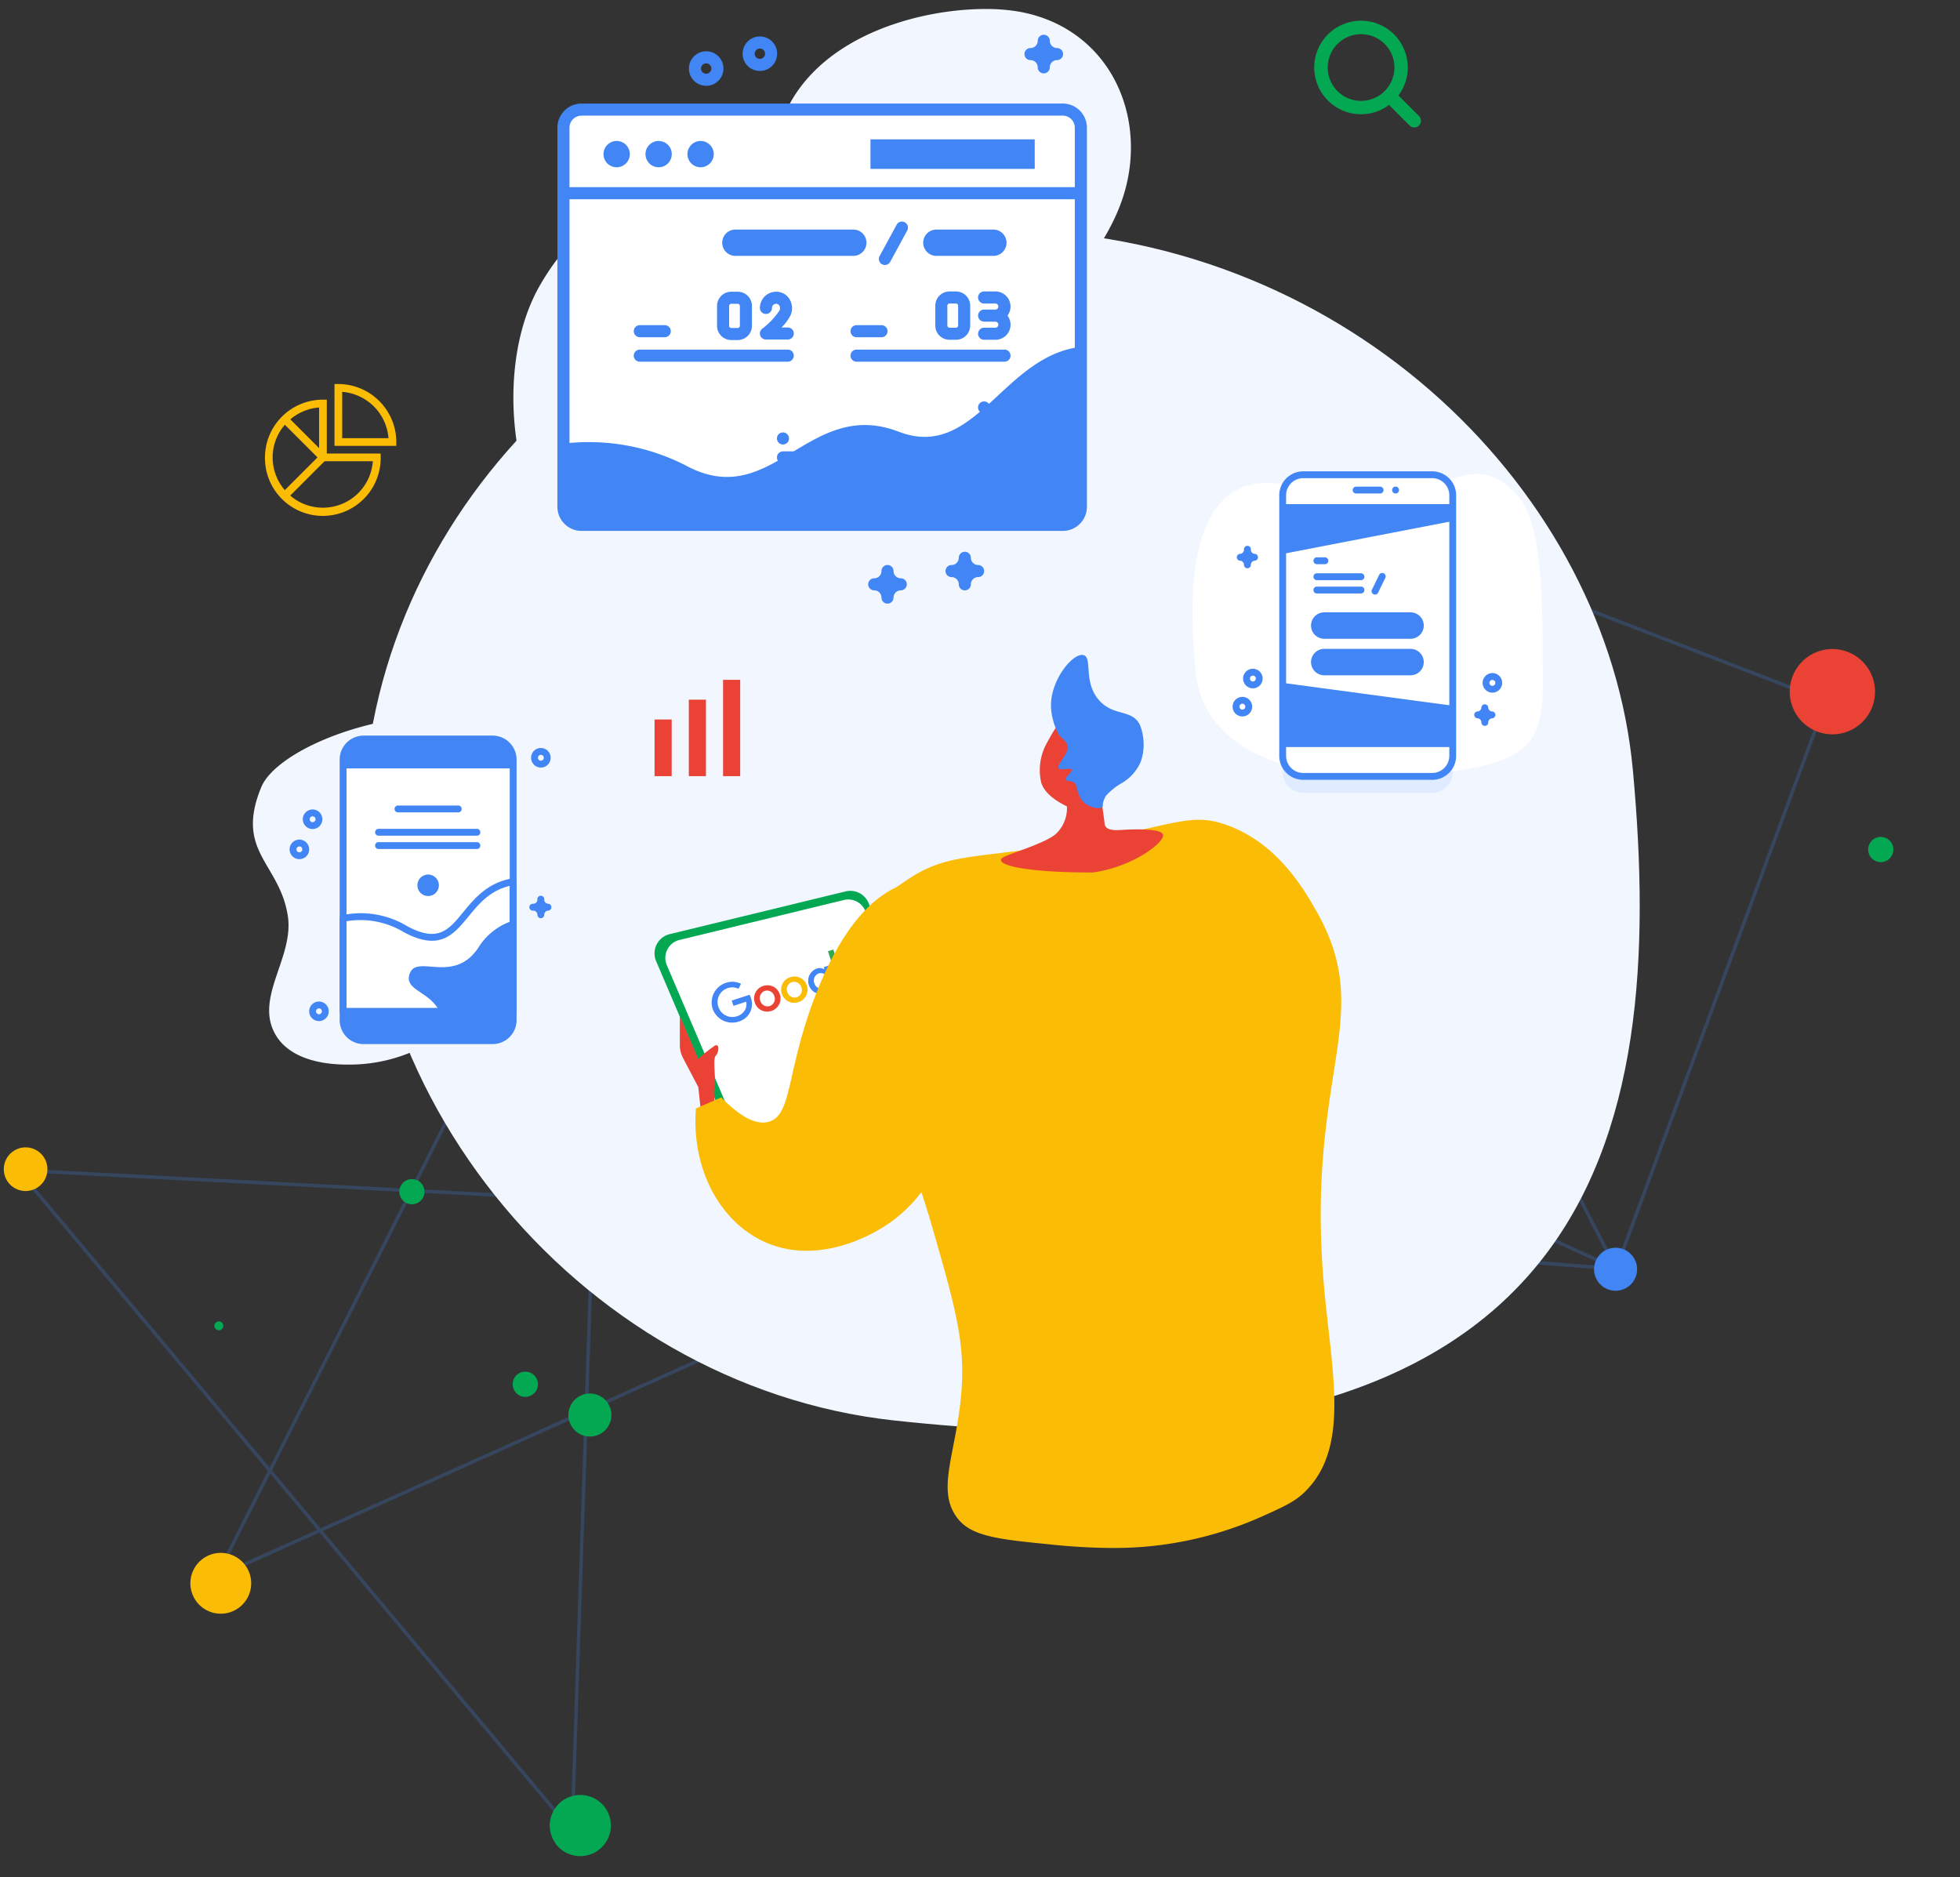<svg xmlns="http://www.w3.org/2000/svg" xmlns:xlink="http://www.w3.org/1999/xlink" width="284" height="272" viewBox="0 0 284 272">
  <rect x="0" y="0" width="284" height="272" fill="#333333" stroke="none"/>
  <defs>
    <clipPath id="clip-path">
      <rect id="長方形_12585" data-name="長方形 12585" width="284" height="272" transform="translate(-88540.938 9976.621)" fill="#fff" stroke="#707070" stroke-width="1"/>
    </clipPath>
    <clipPath id="clip-path-2">
      <rect id="長方形_12466" data-name="長方形 12466" width="23.143" height="7.618" transform="translate(0 0)" fill="none"/>
    </clipPath>
    <clipPath id="clip-path-3">
      <rect id="長方形_12527" data-name="長方形 12527" width="24.641" height="43.704" fill="none"/>
    </clipPath>
  </defs>
  <g id="マスクグループ_10970" data-name="マスクグループ 10970" transform="translate(88540.935 -9976.621)" clip-path="url(#clip-path)">
    <g id="グループ_18085" data-name="グループ 18085" transform="translate(-88560.82 9885.956)">
      <g id="グループ_18152" data-name="グループ 18152" transform="translate(377.809 121.134) rotate(128)">
        <g id="グループ_18127" data-name="グループ 18127" transform="translate(113.501 3.083)" opacity="0.226">
          <path id="パス_54186" data-name="パス 54186" d="M0,0,87.937,108.74,208.292,21.064" transform="translate(32.601 47.988)" fill="none" stroke="#4285f4" stroke-miterlimit="10" stroke-width="0.5"/>
          <path id="パス_54187" data-name="パス 54187" d="M0,0,28.406,93.133l104-46.157L243.6,105.661" transform="translate(0.002 26.689)" fill="none" stroke="#4285f4" stroke-miterlimit="10" stroke-width="0.5"/>
          <path id="パス_54188" data-name="パス 54188" d="M92.132,156.729,0,119.831,55.141,0,104,73.672l82.426,117.592L212.484,69.053" transform="translate(28.408 0)" fill="none" stroke="#4285f4" stroke-miterlimit="10" stroke-width="0.5"/>
          <path id="パス_54189" data-name="パス 54189" d="M0,26.69,83.547,0,120.54,156.722l123.066-24.367" transform="translate(0 0.01)" fill="none" stroke="#4285f4" stroke-miterlimit="10" stroke-width="0.5"/>
        </g>
        <path id="パス_54190" data-name="パス 54190" d="M8.678,5.653A4.425,4.425,0,1,1,5.644.173l.017,0a4.432,4.432,0,0,1,3.034,5.48" transform="translate(348.583 67.277)" fill="#04a853"/>
        <path id="パス_54191" data-name="パス 54191" d="M6.2,4.038A3.161,3.161,0,1,1,4.033.124,3.158,3.158,0,0,1,6.2,4.038" transform="translate(324.395 190.423)" fill="#fbbc05"/>
        <path id="パス_54192" data-name="パス 54192" d="M12.594,8.21a6.18,6.18,0,1,1,0-.009l0,.009" transform="translate(105.446 21.677)" fill="#ea4335"/>
        <path id="パス_54193" data-name="パス 54193" d="M8.645,5.633A4.408,4.408,0,1,1,5.624.172l0,0A4.411,4.411,0,0,1,8.645,5.631Z" transform="translate(137.679 117.869)" fill="#ea4335"/>
        <path id="パス_54194" data-name="パス 54194" d="M8.645,5.631A4.407,4.407,0,1,1,5.619.172l.006,0A4.414,4.414,0,0,1,8.645,5.631" transform="translate(241.198 73.4)" fill="#ea4335"/>
        <path id="パス_54195" data-name="パス 54195" d="M8.64,5.632A4.405,4.405,0,1,1,5.621.173,4.4,4.4,0,0,1,8.64,5.632" transform="translate(353.017 129.955)" fill="#fbbc05"/>
        <path id="パス_54196" data-name="パス 54196" d="M6.112,3.982A3.116,3.116,0,1,1,3.973.121,3.115,3.115,0,0,1,6.112,3.982Z" transform="translate(142.224 48.708)" fill="#fbbc05"/>
        <path id="パス_54197" data-name="パス 54197" d="M6.112,3.982A3.116,3.116,0,1,1,3.973.121,3.115,3.115,0,0,1,6.112,3.982" transform="translate(194.024 0)" fill="#4285f4"/>
        <path id="パス_54198" data-name="パス 54198" d="M6.112,3.985A3.116,3.116,0,1,1,3.973.121,3.117,3.117,0,0,1,6.112,3.985Z" transform="translate(230.031 155.075)" fill="#fbbc05"/>
        <path id="パス_54199" data-name="パス 54199" d="M6.112,3.982A3.116,3.116,0,1,1,3.976.122a3.115,3.115,0,0,1,2.136,3.86l0,0" transform="translate(302.167 104.106)" fill="#04a853"/>
        <path id="パス_54200" data-name="パス 54200" d="M6.113,3.98A3.116,3.116,0,1,1,3.975.121,3.115,3.115,0,0,1,6.113,3.98" transform="translate(213.257 86.143)" fill="#4285f4"/>
        <line id="線_1" data-name="線 1" y2="0.002" transform="translate(0 77.88)" fill="#2e993d"/>
        <path id="パス_54201" data-name="パス 54201" d="M3.574,2.331A1.822,1.822,0,1,1,2.322.071a1.823,1.823,0,0,1,1.251,2.26l0,0" transform="translate(115.057 94.306)" fill="#04a853"/>
        <path id="パス_54202" data-name="パス 54202" d="M3.579,2.331A1.825,1.825,0,1,1,2.328.071a1.823,1.823,0,0,1,1.251,2.26l0,0" transform="translate(185.921 101.099)" fill="#04a853"/>
        <path id="パス_54204" data-name="パス 54204" d="M1.264.821a.644.644,0,1,1-.442-.8.645.645,0,0,1,.442.8" transform="translate(327.556 156.908)" fill="#04a853"/>
        <path id="パス_54205" data-name="パス 54205" d="M1.27.824a.647.647,0,1,1-.447-.8h0a.65.65,0,0,1,.445.8" transform="translate(227.242 93.828)" fill="#04a853"/>
        <path id="パス_54206" data-name="パス 54206" d="M3.579,2.331A1.825,1.825,0,1,1,2.328.071a1.823,1.823,0,0,1,1.251,2.26l0,0" transform="translate(123.74 8.453)" fill="#04a853"/>
        <path id="パス_54207" data-name="パス 54207" d="M3.579,2.329A1.824,1.824,0,1,1,2.325.071h0A1.828,1.828,0,0,1,3.579,2.329" transform="translate(162.487 72.487)" fill="#04a853"/>
        <path id="パス_54208" data-name="パス 54208" d="M3.581,2.331A1.826,1.826,0,1,1,2.33.071a1.823,1.823,0,0,1,1.251,2.26" transform="translate(305.708 115.52)" fill="#04a853"/>
        <path id="パス_54209" data-name="パス 54209" d="M3.579,2.329A1.824,1.824,0,1,1,2.325.071h0A1.828,1.828,0,0,1,3.579,2.329" transform="translate(278.555 124.443)" fill="#04a853"/>
        <path id="パス_54210" data-name="パス 54210" d="M3.579,2.331A1.825,1.825,0,1,1,2.327.071a1.823,1.823,0,0,1,1.251,2.26" transform="translate(242.594 64.129)" fill="#04a853"/>
        <path id="パス_54211" data-name="パス 54211" d="M3.574,2.331A1.822,1.822,0,1,1,2.325.071a1.823,1.823,0,0,1,1.249,2.26Z" transform="translate(293.841 145.65)" fill="#04a853"/>
      </g>
      <path id="パス_53785" data-name="パス 53785" d="M540.737,455.039c-47.181-1.348-88.05,31.788-94.225,75.267-6.751,47.538,30.152,92.15,76.126,97.162,101.769,11.1,112.026-40.775,107.074-94.254C625.98,492.923,588.7,456.41,540.737,455.039Z" transform="translate(-373.23 -330.996)" fill="#f1f6ff"/>
      <g id="グループ_18113" data-name="グループ 18113" transform="translate(114.724 185.557)">
        <path id="パス_45409" data-name="パス 45409" d="M1086.409,2179.71l-13.923-32.615a2.868,2.868,0,0,1,1.96-3.912l25.5-6.194a2.868,2.868,0,0,1,3.331,1.7l12.806,31.347a2.868,2.868,0,0,1-1.815,3.826l-24.387,7.461A2.868,2.868,0,0,1,1086.409,2179.71Z" transform="translate(-1072.254 -2102.726)" fill="#04a853"/>
        <path id="パス_45410" data-name="パス 45410" d="M1093.172,2184.082l-13.005-30.465a2.678,2.678,0,0,1,1.831-3.654l23.823-5.786a2.678,2.678,0,0,1,3.111,1.59l11.962,29.28a2.678,2.678,0,0,1-1.7,3.574l-22.779,6.97A2.679,2.679,0,0,1,1093.172,2184.082Z" transform="translate(-1078.385 -2108.666)" fill="#fff"/>
        <g id="グループ_17980" data-name="グループ 17980" transform="translate(7.5 48.434) rotate(-18)" clip-path="url(#clip-path-2)">
          <path id="パス_53811" data-name="パス 53811" d="M3.819,1.9a1.88,1.88,0,0,1-1.91,1.9A1.88,1.88,0,0,1,0,1.9,1.876,1.876,0,0,1,1.91,0a1.876,1.876,0,0,1,1.91,1.9m-.836,0A1.1,1.1,0,0,0,1.91.75,1.1,1.1,0,0,0,.836,1.9,1.1,1.1,0,0,0,1.91,3.057,1.1,1.1,0,0,0,2.983,1.9" transform="translate(6.085 2.105)" fill="#ea4335"/>
          <path id="パス_53812" data-name="パス 53812" d="M3.819,1.9a1.88,1.88,0,0,1-1.91,1.9A1.88,1.88,0,0,1,0,1.9,1.876,1.876,0,0,1,1.91,0a1.876,1.876,0,0,1,1.91,1.9m-.836,0A1.1,1.1,0,0,0,1.91.75,1.1,1.1,0,0,0,.836,1.9,1.1,1.1,0,0,0,1.91,3.057,1.1,1.1,0,0,0,2.983,1.9" transform="translate(10.204 2.105)" fill="#fbbc05"/>
          <path id="パス_53813" data-name="パス 53813" d="M3.65.115V3.533A1.738,1.738,0,0,1,1.84,5.513,1.813,1.813,0,0,1,.153,4.391l.728-.3a1.052,1.052,0,0,0,.959.675c.627,0,1.016-.387,1.016-1.116V3.374H2.826a1.3,1.3,0,0,1-1,.433A1.885,1.885,0,0,1,0,1.911,1.893,1.893,0,0,1,1.824,0a1.319,1.319,0,0,1,1,.426h.029V.116H3.65Zm-.735,1.8A1.072,1.072,0,0,0,1.9.75a1.1,1.1,0,0,0-1.06,1.16A1.093,1.093,0,0,0,1.9,3.057,1.064,1.064,0,0,0,2.915,1.911" transform="translate(14.323 2.105)" fill="#4285f4"/>
          <rect id="長方形_12465" data-name="長方形 12465" width="0.815" height="5.579" transform="translate(18.466 0.217)" fill="#34a853"/>
          <path id="パス_53814" data-name="パス 53814" d="M2.826,2.531l.649.433a1.9,1.9,0,0,1-1.586.844A1.863,1.863,0,0,1,0,1.9,1.809,1.809,0,0,1,1.8,0,1.768,1.768,0,0,1,3.425,1.211l.087.216L.966,2.481a.969.969,0,0,0,.923.577A1.087,1.087,0,0,0,2.826,2.531Zm-2-.685,1.7-.706a.737.737,0,0,0-.706-.4,1.044,1.044,0,0,0-.995,1.11" transform="translate(19.632 2.105)" fill="#ea4335"/>
          <path id="パス_53815" data-name="パス 53815" d="M3,3.514V2.706H5.72a2.676,2.676,0,0,1,.04.488,2.667,2.667,0,0,1-.7,1.889A2.7,2.7,0,0,1,3,5.912,3,3,0,0,1,0,2.956,3,3,0,0,1,3,0,2.817,2.817,0,0,1,5.025.815l-.57.57A2.059,2.059,0,0,0,3,.808,2.12,2.12,0,0,0,.878,2.956,2.12,2.12,0,0,0,3,5.1a1.978,1.978,0,0,0,1.493-.591,1.674,1.674,0,0,0,.438-1Z" transform="translate(0 0)" fill="#4285f4"/>
        </g>
        <path id="パス_45411" data-name="パス 45411" d="M1275.135,2255.257l-.417-3.844-2.214-4.22a4.01,4.01,0,0,1-.459-1.864v-4.192l2.674,6.183a20.138,20.138,0,0,1,2.423-1.922c.668-.334.585,1,.083,1.5s.251,4.595-.25,5.013l.167,2.506Z" transform="translate(-1268.376 -2188.798)" fill="#ea4335"/>
        <path id="合体_553" data-name="合体 553" d="M51.288,104.983c-7.55-.748-11.365-1.176-13.367-3.844-3.2-4.261.094-9.677.668-19.048.412-6.73-1.118-12.061-4.177-22.726q-.822-2.867-1.676-5.422a20.465,20.465,0,0,1-6.1,5.422c-1.4.809-9.093,5.262-16.709,1.755-6.507-3-10.526-10.685-9.859-19.3l3.676-1.588c2.072,2.119,4.712,4.178,6.935,3.509,3.312-1,2.484-7.09,6.517-17.8,4.33-11.5,9.214-14.9,11.935-16.181.66-.47,1.264-.867,1.767-1.2,5.476-3.588,8.982-2.932,21.556-4.845C69.216,1.172,71.221-1.243,76.854.715,84.251,3.287,88.116,10,89.887,13.08c8.927,15.515-1.51,23.4,1.17,54.306,1.094,12.621,3.9,23.59-2.842,30.077-1.419,1.365-3.007,2.079-6.182,3.508a52.315,52.315,0,0,1-21.8,4.536A88.369,88.369,0,0,1,51.288,104.983Z" transform="translate(5.93 23.885)" fill="#fbbc05"/>
        <path id="パス_45413" data-name="パス 45413" d="M907.9,2001.706a8.064,8.064,0,0,1,.865-5.777c1.231-2.271,1.546-2.581,2.133-2.974l.816-.5.1-.037a9.466,9.466,0,0,1,2.671-.163c1.155.247,2.385,4.954,2.035,11.609q.072.381.139.768.273,1.577.438,3.088c.107.963,1.473.941,2.441.88,3.927-.251,5.848.083,6.015.668.313,1.1-4.345,4.679-10.1,5.485-7.718.058-14-.765-13.322-1.98.3-.54,6.28-2.1,7.962-3.651a5.147,5.147,0,0,0,1.541-3.931C911.171,2004.945,908.464,2003.709,907.9,2001.706Z" transform="translate(-851.876 -1983.241)" fill="#ea4335"/>
        <path id="パス_45414" data-name="パス 45414" d="M918.323,1948.016c.007,2.062.978,4.264,1.473,4.618a3.434,3.434,0,0,1,.747.815,1.062,1.062,0,0,1,.118.244c.451,1.3-1.615,2.829-1.216,3.41.29.422,1.694-.142,1.861.222.157.343-1.01,1.053-.831,1.464.135.31.853.026,1.306.5.226.237.159.425.4,1.148a6.557,6.557,0,0,0,.471,1.1c.713,1.211,2.731,1.653,3.119,1.169.108-.135.015-.248.126-.7a3.624,3.624,0,0,1,.394-.906,9.39,9.39,0,0,1,2.442-1.922,6.684,6.684,0,0,0,2.549-2.9c.055-.139.089-.244.113-.32a7.665,7.665,0,0,0-.191-5.125c-1.145-2.3-3.727-1.208-5.84-3.487-2.439-2.629-.986-6.222-2.309-6.619C921.594,1940.293,918.31,1944.2,918.323,1948.016Z" transform="translate(-860.875 -1940.697)" fill="#4285f4"/>
      </g>
      <g id="グループ_18094" data-name="グループ 18094" transform="translate(94.272 91.968)">
        <path id="パス_54105" data-name="パス 54105" d="M38.155,18.713C35.633,29.5,35.707,38.3,29.342,38.465c-3.787.1-5.762-7.744-10.991-8.389-6.824-.842-11.56,4.84-14.516,9.986-6.5,11.32-4.469,30.57,4.082,39.958,6.031,6.622,12.394,9.3,18.64,9.306h.049C41.787,89.31,56.287,73.551,63.73,60.392c6.743-11.922,21.958-21.558,25.126-35a23.228,23.228,0,0,0,.625-5.27v-.113C89.459,10.665,83.623,2.157,73.109.359A28.258,28.258,0,0,0,68.418,0c-10.69,0-27,4.758-30.263,18.713" transform="translate(0 0)" fill="#f1f6ff"/>
        <path id="パス_54107" data-name="パス 54107" d="M116.495,86.045v54.923a2.621,2.621,0,0,1-2.622,2.622H44.151a2.621,2.621,0,0,1-2.622-2.622V86.045a2.621,2.621,0,0,1,2.622-2.622h69.723a2.621,2.621,0,0,1,2.622,2.622" transform="translate(-34.273 -68.843)" fill="#fff"/>
        <path id="パス_54108" data-name="パス 54108" d="M116.495,314.393v10.769a2.621,2.621,0,0,1-2.622,2.621H44.151a2.621,2.621,0,0,1-2.622-2.621v-3.5c4.191-.206,9.824-1.279,13.788-5.079,7.083-6.791,13.651-5.36,24.171,2.56s10.962-18.062,23.068-11.419A126.841,126.841,0,0,0,116.495,314.393Z" transform="translate(-34.273 -253.039)" fill="#fff"/>
        <path id="パス_54109" data-name="パス 54109" d="M116.495,280.083v23.174a2.621,2.621,0,0,1-2.622,2.622H44.151a2.621,2.621,0,0,1-2.622-2.622v-9.149A30.771,30.771,0,0,1,59.494,297.4c12.4,6.494,17.533-10.039,30.616-5.019,11.08,4.25,15.035-10.961,26.385-12.293" transform="translate(-34.273 -231.133)" fill="#4285f4"/>
        <path id="パス_54110" data-name="パス 54110" d="M116.495,95.534V86.042a2.622,2.622,0,0,0-2.622-2.622H44.151a2.622,2.622,0,0,0-2.622,2.622v9.492Z" transform="translate(-34.273 -68.841)" fill="#fff"/>
        <path id="パス_54111" data-name="パス 54111" d="M109.747,140.335H40.024a3.5,3.5,0,0,1-3.5-3.5V81.915a3.5,3.5,0,0,1,3.5-3.5h69.723a3.5,3.5,0,0,1,3.5,3.5v54.924a3.5,3.5,0,0,1-3.5,3.5M40.024,80.168a1.75,1.75,0,0,0-1.748,1.748v54.924a1.75,1.75,0,0,0,1.748,1.748h69.723a1.75,1.75,0,0,0,1.748-1.748V81.915a1.75,1.75,0,0,0-1.748-1.748Z" transform="translate(-30.145 -64.715)" fill="#4285f4"/>
        <path id="パス_54112" data-name="パス 54112" d="M76.626,109.42a1.905,1.905,0,1,1-1.905,1.905,1.905,1.905,0,0,1,1.905-1.905" transform="translate(-61.661 -90.297)" fill="#4285f4"/>
        <path id="パス_54113" data-name="パス 54113" d="M111.427,109.42a1.905,1.905,0,1,1-1.905,1.905,1.905,1.905,0,0,1,1.905-1.905" transform="translate(-90.38 -90.297)" fill="#4285f4"/>
        <path id="パス_54114" data-name="パス 54114" d="M146.227,109.42a1.905,1.905,0,1,1-1.905,1.905,1.905,1.905,0,0,1,1.905-1.905" transform="translate(-119.098 -90.297)" fill="#4285f4"/>
        <path id="パス_54115" data-name="パス 54115" d="M319.914,112.354h-23.8v-4.281h23.8Z" transform="translate(-244.371 -89.186)" fill="#4285f4"/>
        <path id="パス_54117" data-name="パス 54117" d="M191.907,186.69H174.822a1.906,1.906,0,0,1,0-3.811h17.085a1.906,1.906,0,1,1,0,3.811" transform="translate(-142.697 -150.918)" fill="#4285f4"/>
        <path id="パス_54118" data-name="パス 54118" d="M350.11,186.69h-8.172a1.906,1.906,0,1,1,0-3.811h8.172a1.906,1.906,0,1,1,0,3.811" transform="translate(-280.604 -150.918)" fill="#4285f4"/>
        <path id="パス_54119" data-name="パス 54119" d="M303.887,182.627a.874.874,0,0,1-.767-1.291l2.46-4.526a.874.874,0,1,1,1.535.835l-2.46,4.526a.873.873,0,0,1-.768.457" transform="translate(-250.056 -145.532)" fill="#4285f4"/>
        <path id="パス_54120" data-name="パス 54120" d="M171.87,234.393h-.932a2.065,2.065,0,0,0-2.063,2.063v2.876a2.065,2.065,0,0,0,2.063,2.063h.932a2.065,2.065,0,0,0,2.063-2.063v-2.876a2.065,2.065,0,0,0-2.063-2.063m.315,4.939a.315.315,0,0,1-.315.315h-.932a.315.315,0,0,1-.315-.315v-2.876a.316.316,0,0,1,.315-.315h.932a.316.316,0,0,1,.315.315Z" transform="translate(-139.366 -193.429)" fill="#4285f4"/>
        <path id="パス_54121" data-name="パス 54121" d="M208.421,239.57h-.906a6.552,6.552,0,0,0,1.327-1.8,2.52,2.52,0,0,0-.206-2.369,2.252,2.252,0,0,0-1.9-1.007,2.352,2.352,0,0,0-2.349,2.349.874.874,0,1,0,1.748,0,.6.6,0,0,1,.6-.6.512.512,0,0,1,.452.23.788.788,0,0,1,.043.73,10.917,10.917,0,0,1-2.518,2.661.874.874,0,0,0,.547,1.555h3.165a.874.874,0,0,0,0-1.748" transform="translate(-168.665 -193.429)" fill="#4285f4"/>
        <path id="パス_54122" data-name="パス 54122" d="M104.3,262.116h-3.614a.874.874,0,1,0,0,1.748H104.3a.874.874,0,0,0,0-1.748" transform="translate(-82.366 -216.306)" fill="#4285f4"/>
        <path id="パス_54123" data-name="パス 54123" d="M122.124,282.389H100.683a.874.874,0,1,0,0,1.748h21.441a.874.874,0,1,0,0-1.748" transform="translate(-82.366 -233.036)" fill="#4285f4"/>
        <path id="パス_54124" data-name="パス 54124" d="M352.819,234.173h-.932a2.065,2.065,0,0,0-2.063,2.063v2.876a2.065,2.065,0,0,0,2.063,2.063h.932a2.065,2.065,0,0,0,2.063-2.063v-2.876A2.065,2.065,0,0,0,352.819,234.173Zm.315,4.939a.315.315,0,0,1-.315.315h-.932a.315.315,0,0,1-.315-.315v-2.876a.315.315,0,0,1,.315-.315h.932a.315.315,0,0,1,.315.315Z" transform="translate(-288.69 -193.248)" fill="#4285f4"/>
        <path id="パス_54125" data-name="パス 54125" d="M389.983,236.36a2.19,2.19,0,0,0-2.187-2.187h-1.642a.874.874,0,0,0,0,1.748H387.8a.44.44,0,0,1,0,.879h-1.642a.874.874,0,1,0,0,1.748H387.8a.44.44,0,0,1,0,.879h-1.642a.874.874,0,0,0,0,1.748H387.8a2.183,2.183,0,0,0,1.745-3.5A2.174,2.174,0,0,0,389.983,236.36Z" transform="translate(-317.949 -193.248)" fill="#4285f4"/>
        <path id="パス_54126" data-name="パス 54126" d="M284,262.116h-3.614a.874.874,0,0,0,0,1.748H284a.874.874,0,1,0,0-1.748" transform="translate(-230.658 -216.306)" fill="#4285f4"/>
        <path id="パス_54127" data-name="パス 54127" d="M301.823,282.389H280.382a.874.874,0,0,0,0,1.748h21.441a.874.874,0,0,0,0-1.748" transform="translate(-230.658 -233.036)" fill="#4285f4"/>
        <path id="パス_54128" data-name="パス 54128" d="M225.132,366.751H219.42a.874.874,0,0,0,0,1.748h5.712a.874.874,0,0,0,0-1.748" transform="translate(-180.355 -302.655)" fill="#4285f4"/>
        <path id="パス_54129" data-name="パス 54129" d="M219.42,351.048a.874.874,0,1,1-.874.874.874.874,0,0,1,.874-.874" transform="translate(-180.355 -289.696)" fill="#4285f4"/>
        <path id="パス_54130" data-name="パス 54130" d="M391.865,341.049h-5.712a.874.874,0,1,0,0,1.748h5.712a.874.874,0,1,0,0-1.748" transform="translate(-317.949 -281.445)" fill="#4285f4"/>
        <path id="パス_54131" data-name="パス 54131" d="M386.153,327.094a.874.874,0,1,1,.874-.874.874.874,0,0,1-.874.874" transform="translate(-317.949 -268.486)" fill="#4285f4"/>
        <path id="パス_54132" data-name="パス 54132" d="M192.588,27.792a2.5,2.5,0,1,1,2.5-2.5,2.5,2.5,0,0,1-2.5,2.5m0-3.248a.75.75,0,1,0,.75.75.751.751,0,0,0-.75-.75" transform="translate(-156.87 -18.814)" fill="#4285f4"/>
        <path id="パス_54133" data-name="パス 54133" d="M148.083,40.084a2.5,2.5,0,1,1,2.5-2.5,2.5,2.5,0,0,1-2.5,2.5m0-3.248a.75.75,0,1,0,.75.75.751.751,0,0,0-.75-.75" transform="translate(-120.145 -28.956)" fill="#4285f4"/>
        <path id="パス_54134" data-name="パス 54134" d="M361.112,455.567a.874.874,0,0,1-.874-.874,1.05,1.05,0,0,0-1.049-1.049.874.874,0,0,1,0-1.748,1.05,1.05,0,0,0,1.049-1.049.874.874,0,1,1,1.748,0,1.05,1.05,0,0,0,1.049,1.049.874.874,0,1,1,0,1.748,1.05,1.05,0,0,0-1.049,1.049.874.874,0,0,1-.874.874" transform="translate(-295.697 -371.332)" fill="#4285f4"/>
        <path id="パス_54135" data-name="パス 54135" d="M426.56,26.973a.874.874,0,0,1-.874-.874,1.05,1.05,0,0,0-1.049-1.049.874.874,0,1,1,0-1.748,1.05,1.05,0,0,0,1.049-1.049.874.874,0,0,1,1.748,0,1.05,1.05,0,0,0,1.049,1.049.874.874,0,1,1,0,1.748,1.05,1.05,0,0,0-1.049,1.049.874.874,0,0,1-.874.874" transform="translate(-349.707 -17.644)" fill="#4285f4"/>
        <path id="パス_54136" data-name="パス 54136" d="M296.985,466.567a.874.874,0,0,1-.874-.874,1.05,1.05,0,0,0-1.049-1.049.874.874,0,0,1,0-1.748,1.05,1.05,0,0,0,1.049-1.049.874.874,0,1,1,1.748,0,1.05,1.05,0,0,0,1.049,1.049.874.874,0,1,1,0,1.748,1.05,1.05,0,0,0-1.049,1.049.874.874,0,0,1-.874.874" transform="translate(-242.775 -380.411)" fill="#4285f4"/>
        <path id="パス_54137" data-name="パス 54137" d="M112.119,149.481H37.4a.874.874,0,1,1,0-1.748h74.716a.874.874,0,1,1,0,1.748" transform="translate(-30.145 -121.914)" fill="#4285f4"/>
      </g>
      <g id="グループ_18103" data-name="グループ 18103" transform="translate(56.532 194.282)">
        <path id="パス_54138" data-name="パス 54138" d="M27.99,0C15.379,0,3.182,5.648,1.211,10.43c-3.859,9.361,2.636,10.962,3.842,18.632.968,6.155-5.076,12.049-1.626,17.483,1.893,2.981,5.994,4.083,10.2,4.085h.017a23.159,23.159,0,0,0,10.726-2.454c8.666-5.126,4.3-11.109,8.4-18.575,3.908-7.112,11.528-4.227,15.963-9.917,4.215-5.407,1.419-12.139-3.927-15.4A32.206,32.206,0,0,0,27.993,0Z" transform="translate(0 0)" fill="#f1f6ff"/>
        <path id="パス_54140" data-name="パス 54140" d="M153.435,78.62H134.744a2.975,2.975,0,0,1-2.975-2.975V37.891a2.975,2.975,0,0,1,2.975-2.975h18.691a2.975,2.975,0,0,1,2.975,2.975V75.645a2.975,2.975,0,0,1-2.975,2.975" transform="translate(-118.702 -31.454)" fill="#4285f4"/>
        <rect id="長方形_12523" data-name="長方形 12523" width="24.641" height="35.193" transform="translate(13.071 7.718)" fill="#fff"/>
        <path id="パス_54141" data-name="パス 54141" d="M156.412,243.3v18.783H131.771V248.634c2.38-.591,5.408-.427,9.054,1.544C149.276,254.748,148.365,244.7,156.412,243.3Z" transform="translate(-118.702 -219.166)" fill="#fff"/>
        <path id="パス_54143" data-name="パス 54143" d="M156.412,343.505v8.844H131.771v-1.886c4.683-4.572,14.157-.907,19.051-1.785C155.857,347.775,156.37,344.472,156.412,343.505Z" transform="translate(-118.702 -309.439)" fill="#fff"/>
        <path id="パス_54144" data-name="パス 54144" d="M242.87,300.175v13.142H232.19c-1.49-2.974-5.154-3.021-4.322-5.432,1.01-2.925,6.283,1.537,9.885-3.68A9.18,9.18,0,0,1,242.87,300.175Z" transform="translate(-205.158 -270.406)" fill="#4285f4"/>
        <path id="パス_54146" data-name="パス 54146" d="M148.931,74.612H130.24a3.475,3.475,0,0,1-3.471-3.471V33.387a3.475,3.475,0,0,1,3.471-3.471h18.691a3.475,3.475,0,0,1,3.471,3.471V71.141A3.475,3.475,0,0,1,148.931,74.612Zm-18.691-43.7a2.482,2.482,0,0,0-2.479,2.479V71.141a2.482,2.482,0,0,0,2.479,2.479h18.691a2.482,2.482,0,0,0,2.479-2.479V33.387a2.482,2.482,0,0,0-2.479-2.479Z" transform="translate(-114.199 -26.95)" fill="#4285f4"/>
        <path id="パス_54147" data-name="パス 54147" d="M151.908,258.068H127.267a.5.5,0,0,1-.5-.5V244.128a.5.5,0,0,1,.376-.481,12.947,12.947,0,0,1,9.409,1.589c4.467,2.415,6,.556,8.112-2.018,1.651-2.007,3.521-4.283,7.154-4.917a.5.5,0,0,1,.581.489v18.783a.5.5,0,0,1-.5.5m-24.145-.992h23.649V239.4c-2.894.7-4.46,2.6-5.978,4.45-2.141,2.6-4.164,5.064-9.349,2.26a12.178,12.178,0,0,0-8.322-1.585v12.553Z" transform="translate(-114.2 -214.662)" fill="#4285f4"/>
        <path id="パス_54148" data-name="パス 54148" d="M237.482,53.278h-3.468a.5.5,0,1,1,0-.992h3.468a.5.5,0,0,1,0,.992" transform="translate(-210.359 -47.101)" fill="#4285f4"/>
        <path id="パス_54149" data-name="パス 54149" d="M292.8,52.779a.5.5,0,1,1-.5-.5.5.5,0,0,1,.5.5" transform="translate(-262.869 -47.099)" fill="#4285f4"/>
        <path id="パス_54150" data-name="パス 54150" d="M193.906,166.121H179.657a.5.5,0,1,0,0,.992h14.249a.5.5,0,0,0,0-.992" transform="translate(-161.39 -149.646)" fill="#4285f4"/>
        <path id="パス_54151" data-name="パス 54151" d="M216.753,132.053h-8.6a.5.5,0,1,0,0,.992h8.6a.5.5,0,1,0,0-.992" transform="translate(-187.069 -118.958)" fill="#4285f4"/>
        <path id="パス_54152" data-name="パス 54152" d="M193.906,185.549H179.657a.5.5,0,1,0,0,.992h14.249a.5.5,0,0,0,0-.992" transform="translate(-161.39 -167.148)" fill="#4285f4"/>
        <path id="パス_54153" data-name="パス 54153" d="M241.871,232.883a1.556,1.556,0,1,1-1.556,1.556,1.556,1.556,0,0,1,1.556-1.556" transform="translate(-216.481 -209.787)" fill="#4285f4"/>
        <path id="パス_54154" data-name="パス 54154" d="M74.29,140.647a1.417,1.417,0,1,1,1.417-1.417A1.419,1.419,0,0,1,74.29,140.647Zm0-1.843a.426.426,0,1,0,.426.426.426.426,0,0,0-.426-.426" transform="translate(-65.644 -124.145)" fill="#4285f4"/>
        <path id="パス_54155" data-name="パス 54155" d="M55.045,184.655a1.417,1.417,0,1,1,1.417-1.417A1.419,1.419,0,0,1,55.045,184.655Zm0-1.843a.426.426,0,1,0,.426.426A.426.426,0,0,0,55.045,182.812Z" transform="translate(-48.31 -163.788)" fill="#4285f4"/>
        <path id="パス_54156" data-name="パス 54156" d="M407.819,50.829a1.417,1.417,0,1,1,1.417-1.417,1.419,1.419,0,0,1-1.417,1.417m0-1.843a.426.426,0,1,0,.426.426.426.426,0,0,0-.426-.426" transform="translate(-366.095 -43.234)" fill="#4285f4"/>
        <path id="パス_54157" data-name="パス 54157" d="M83.581,421.228A1.417,1.417,0,1,1,85,419.81a1.419,1.419,0,0,1-1.417,1.417m0-1.843a.426.426,0,1,0,.426.426.426.426,0,0,0-.426-.426" transform="translate(-74.014 -376.899)" fill="#4285f4"/>
        <path id="パス_54158" data-name="パス 54158" d="M406.281,267.838a.5.5,0,0,1-.5-.5.6.6,0,0,0-.6-.6.5.5,0,1,1,0-.992.6.6,0,0,0,.6-.6.5.5,0,1,1,.992,0,.6.6,0,0,0,.6.6.5.5,0,0,1,0,.992.6.6,0,0,0-.6.6.5.5,0,0,1-.5.5" transform="translate(-364.562 -238.416)" fill="#4285f4"/>
      </g>
      <g id="グループ_18112" data-name="グループ 18112" transform="translate(192.67 158.955)">
        <path id="パス_54159" data-name="パス 54159" d="M30.66,7.347c-5.167,1.744-8.434.562-12-.621a22.83,22.83,0,0,0-8.081-1.5C1.834,5.392,0,15.236,0,23.977v.049c0,3.2.246,6.251.486,8.62,1.73,17.145,29,16.576,41.733,13.514,8.179-1.967,8.687-5.9,8.54-14.281-.1-5.4.341-19.709-3.174-24.211C45.4,4.875,43.314,3.917,41.157,3.917c-3.183,0-6.511,2.085-10.5,3.43" transform="translate(0 -3.528)" fill="#fff"/>
        <g id="グループ_18108" data-name="グループ 18108" transform="translate(13.071 2.876)" opacity="0.1" style="isolation: isolate">
          <g id="グループ_18107" data-name="グループ 18107">
            <g id="グループ_18106" data-name="グループ 18106" clip-path="url(#clip-path-3)">
              <path id="パス_54160" data-name="パス 54160" d="M153.434,72.7H134.743a2.975,2.975,0,0,1-2.975-2.975V31.975A2.975,2.975,0,0,1,134.743,29h18.691a2.975,2.975,0,0,1,2.975,2.975V69.729a2.975,2.975,0,0,1-2.975,2.975" transform="translate(-131.768 -29)" fill="#4285f4"/>
            </g>
          </g>
        </g>
        <path id="パス_54161" data-name="パス 54161" d="M153.434,48.7H134.743a2.975,2.975,0,0,1-2.975-2.975V7.975A2.975,2.975,0,0,1,134.743,5h18.691a2.975,2.975,0,0,1,2.975,2.975V45.729a2.975,2.975,0,0,1-2.975,2.975" transform="translate(-118.702 -4.504)" fill="#fff"/>
        <rect id="長方形_12528" data-name="長方形 12528" width="24.641" height="35.193" transform="translate(13.071 4.752)" fill="#fff"/>
        <path id="パス_54162" data-name="パス 54162" d="M156.411,312.362v5.981H131.77v-9.295Z" transform="translate(-118.702 -278.398)" fill="#4285f4"/>
        <path id="パス_54163" data-name="パス 54163" d="M156.411,47.909v2.453L131.77,55.124V47.909Z" transform="translate(-118.702 -43.157)" fill="#4285f4"/>
        <path id="パス_54164" data-name="パス 54164" d="M148.93,44.7H130.239a3.475,3.475,0,0,1-3.471-3.471V3.471A3.475,3.475,0,0,1,130.239,0H148.93A3.475,3.475,0,0,1,152.4,3.471V41.225A3.475,3.475,0,0,1,148.93,44.7ZM130.239.992a2.482,2.482,0,0,0-2.479,2.479V41.225a2.482,2.482,0,0,0,2.479,2.479H148.93a2.482,2.482,0,0,0,2.479-2.479V3.471A2.482,2.482,0,0,0,148.93.992Z" transform="translate(-114.192)" fill="#4285f4"/>
        <path id="パス_54165" data-name="パス 54165" d="M237.481,23.362h-3.468a.5.5,0,0,1,0-.992h3.468a.5.5,0,1,1,0,.992" transform="translate(-210.358 -20.151)" fill="#4285f4"/>
        <path id="パス_54166" data-name="パス 54166" d="M292.8,22.862a.5.5,0,1,1-.5-.5.5.5,0,0,1,.5.5" transform="translate(-262.869 -20.147)" fill="#4285f4"/>
        <path id="パス_54167" data-name="パス 54167" d="M188.064,209.862H175.558a1.915,1.915,0,1,1,0-3.829h12.506a1.915,1.915,0,0,1,0,3.829" transform="translate(-156.419 -185.6)" fill="#4285f4"/>
        <path id="パス_54168" data-name="パス 54168" d="M188.064,263.21H175.558a1.915,1.915,0,1,1,0-3.829h12.506a1.915,1.915,0,0,1,0,3.829" transform="translate(-156.419 -233.656)" fill="#4285f4"/>
        <path id="パス_54169" data-name="パス 54169" d="M180.058,357.03h-5.919a.5.5,0,0,1-.5-.5V355.1a.5.5,0,0,1,.5-.5h5.919a.5.5,0,0,1,.5.5v1.431a.5.5,0,0,1-.5.5" transform="translate(-156.419 -319.438)" fill="#4285f4"/>
        <path id="パス_54170" data-name="パス 54170" d="M183.186,168.417h-6.514a.5.5,0,0,0,0,.992h6.514a.5.5,0,0,0,0-.992" transform="translate(-158.705 -151.714)" fill="#4285f4"/>
        <path id="パス_54171" data-name="パス 54171" d="M262.931,150.792l1.045-2.136a.5.5,0,0,0-.891-.436l-1.045,2.136a.5.5,0,1,0,.891.436" transform="translate(-236.006 -133.269)" fill="#4285f4"/>
        <path id="パス_54172" data-name="パス 54172" d="M183.186,148.989h-6.514a.5.5,0,0,0,0,.992h6.514a.5.5,0,0,0,0-.992" transform="translate(-158.705 -134.213)" fill="#4285f4"/>
        <path id="パス_54173" data-name="パス 54173" d="M177.83,125.644h-1.158a.5.5,0,0,0,0,.992h1.158a.5.5,0,1,0,0-.992" transform="translate(-158.705 -113.183)" fill="#4285f4"/>
        <path id="パス_54174" data-name="パス 54174" d="M425.3,297.592a1.417,1.417,0,1,1,1.417-1.417A1.419,1.419,0,0,1,425.3,297.592Zm0-1.843a.426.426,0,1,0,.426.426.426.426,0,0,0-.426-.426" transform="translate(-381.84 -265.525)" fill="#4285f4"/>
        <path id="パス_54175" data-name="パス 54175" d="M60.038,332.359a1.417,1.417,0,1,1,1.417-1.417,1.419,1.419,0,0,1-1.417,1.417m0-1.843a.426.426,0,1,0,.426.426.426.426,0,0,0-.426-.426" transform="translate(-52.804 -296.844)" fill="#4285f4"/>
        <path id="パス_54176" data-name="パス 54176" d="M75.414,291.3a1.417,1.417,0,1,1,1.417-1.417A1.419,1.419,0,0,1,75.414,291.3Zm0-1.843a.426.426,0,1,0,.426.426.426.426,0,0,0-.426-.426" transform="translate(-66.66 -259.857)" fill="#4285f4"/>
        <path id="パス_54177" data-name="パス 54177" d="M412.757,343.083a.5.5,0,0,1-.5-.5.6.6,0,0,0-.6-.6.5.5,0,0,1,0-.992.6.6,0,0,0,.6-.6.5.5,0,0,1,.992,0,.6.6,0,0,0,.6.6.5.5,0,0,1,0,.992.6.6,0,0,0-.6.6.5.5,0,0,1-.5.5" transform="translate(-370.391 -306.198)" fill="#4285f4"/>
        <path id="パス_54178" data-name="パス 54178" d="M65.875,112.818a.5.5,0,0,1-.5-.5.6.6,0,0,0-.6-.6.5.5,0,0,1,0-.992.6.6,0,0,0,.6-.6.5.5,0,1,1,.992,0,.6.6,0,0,0,.6.6.5.5,0,0,1,0,.992.6.6,0,0,0-.6.6.5.5,0,0,1-.5.5" transform="translate(-57.91 -98.769)" fill="#4285f4"/>
      </g>
      <path id="合体_574" data-name="合体 574" d="M9.927,13.96V0h2.482V13.96Zm-4.963,0V2.874H7.445V13.96ZM0,13.96V5.748H2.482V13.96Z" transform="translate(114.728 189.165)" fill="#ea4335"/>
      <path id="合体_575" data-name="合体 575" d="M13.817,15.184l-3-3a6.775,6.775,0,1,1,1.367-1.367l3,3a.967.967,0,0,1-1.367,1.367ZM1.934,6.767A4.833,4.833,0,1,0,6.767,1.933,4.835,4.835,0,0,0,1.934,6.767Z" transform="translate(210.333 93.683)" fill="#04a853" stroke="rgba(0,0,0,0)" stroke-miterlimit="10" stroke-width="1"/>
      <path id="合体_576" data-name="合体 576" d="M0,10.632A8.394,8.394,0,0,1,8.4,2.267H8.96v7.808h7.807v.557A8.384,8.384,0,1,1,0,10.632Zm3.661,5.53a7.254,7.254,0,0,0,11.97-4.973h-7Zm-2.546-5.53a7.258,7.258,0,0,0,1.758,4.742l4.741-4.742L2.884,5.9A7.2,7.2,0,0,0,1.115,10.632ZM3.676,5.118,7.845,9.286V3.4A7.275,7.275,0,0,0,3.676,5.118Zm6.4,3.842V0h.557a8.423,8.423,0,0,1,8.4,8.4V8.96Zm1.115-1.115H17.9a7.3,7.3,0,0,0-6.709-6.709Z" transform="translate(58.277 146.306)" fill="#fbbc05" stroke="rgba(0,0,0,0)" stroke-miterlimit="10" stroke-width="1"/>
    </g>
  </g>
</svg>
